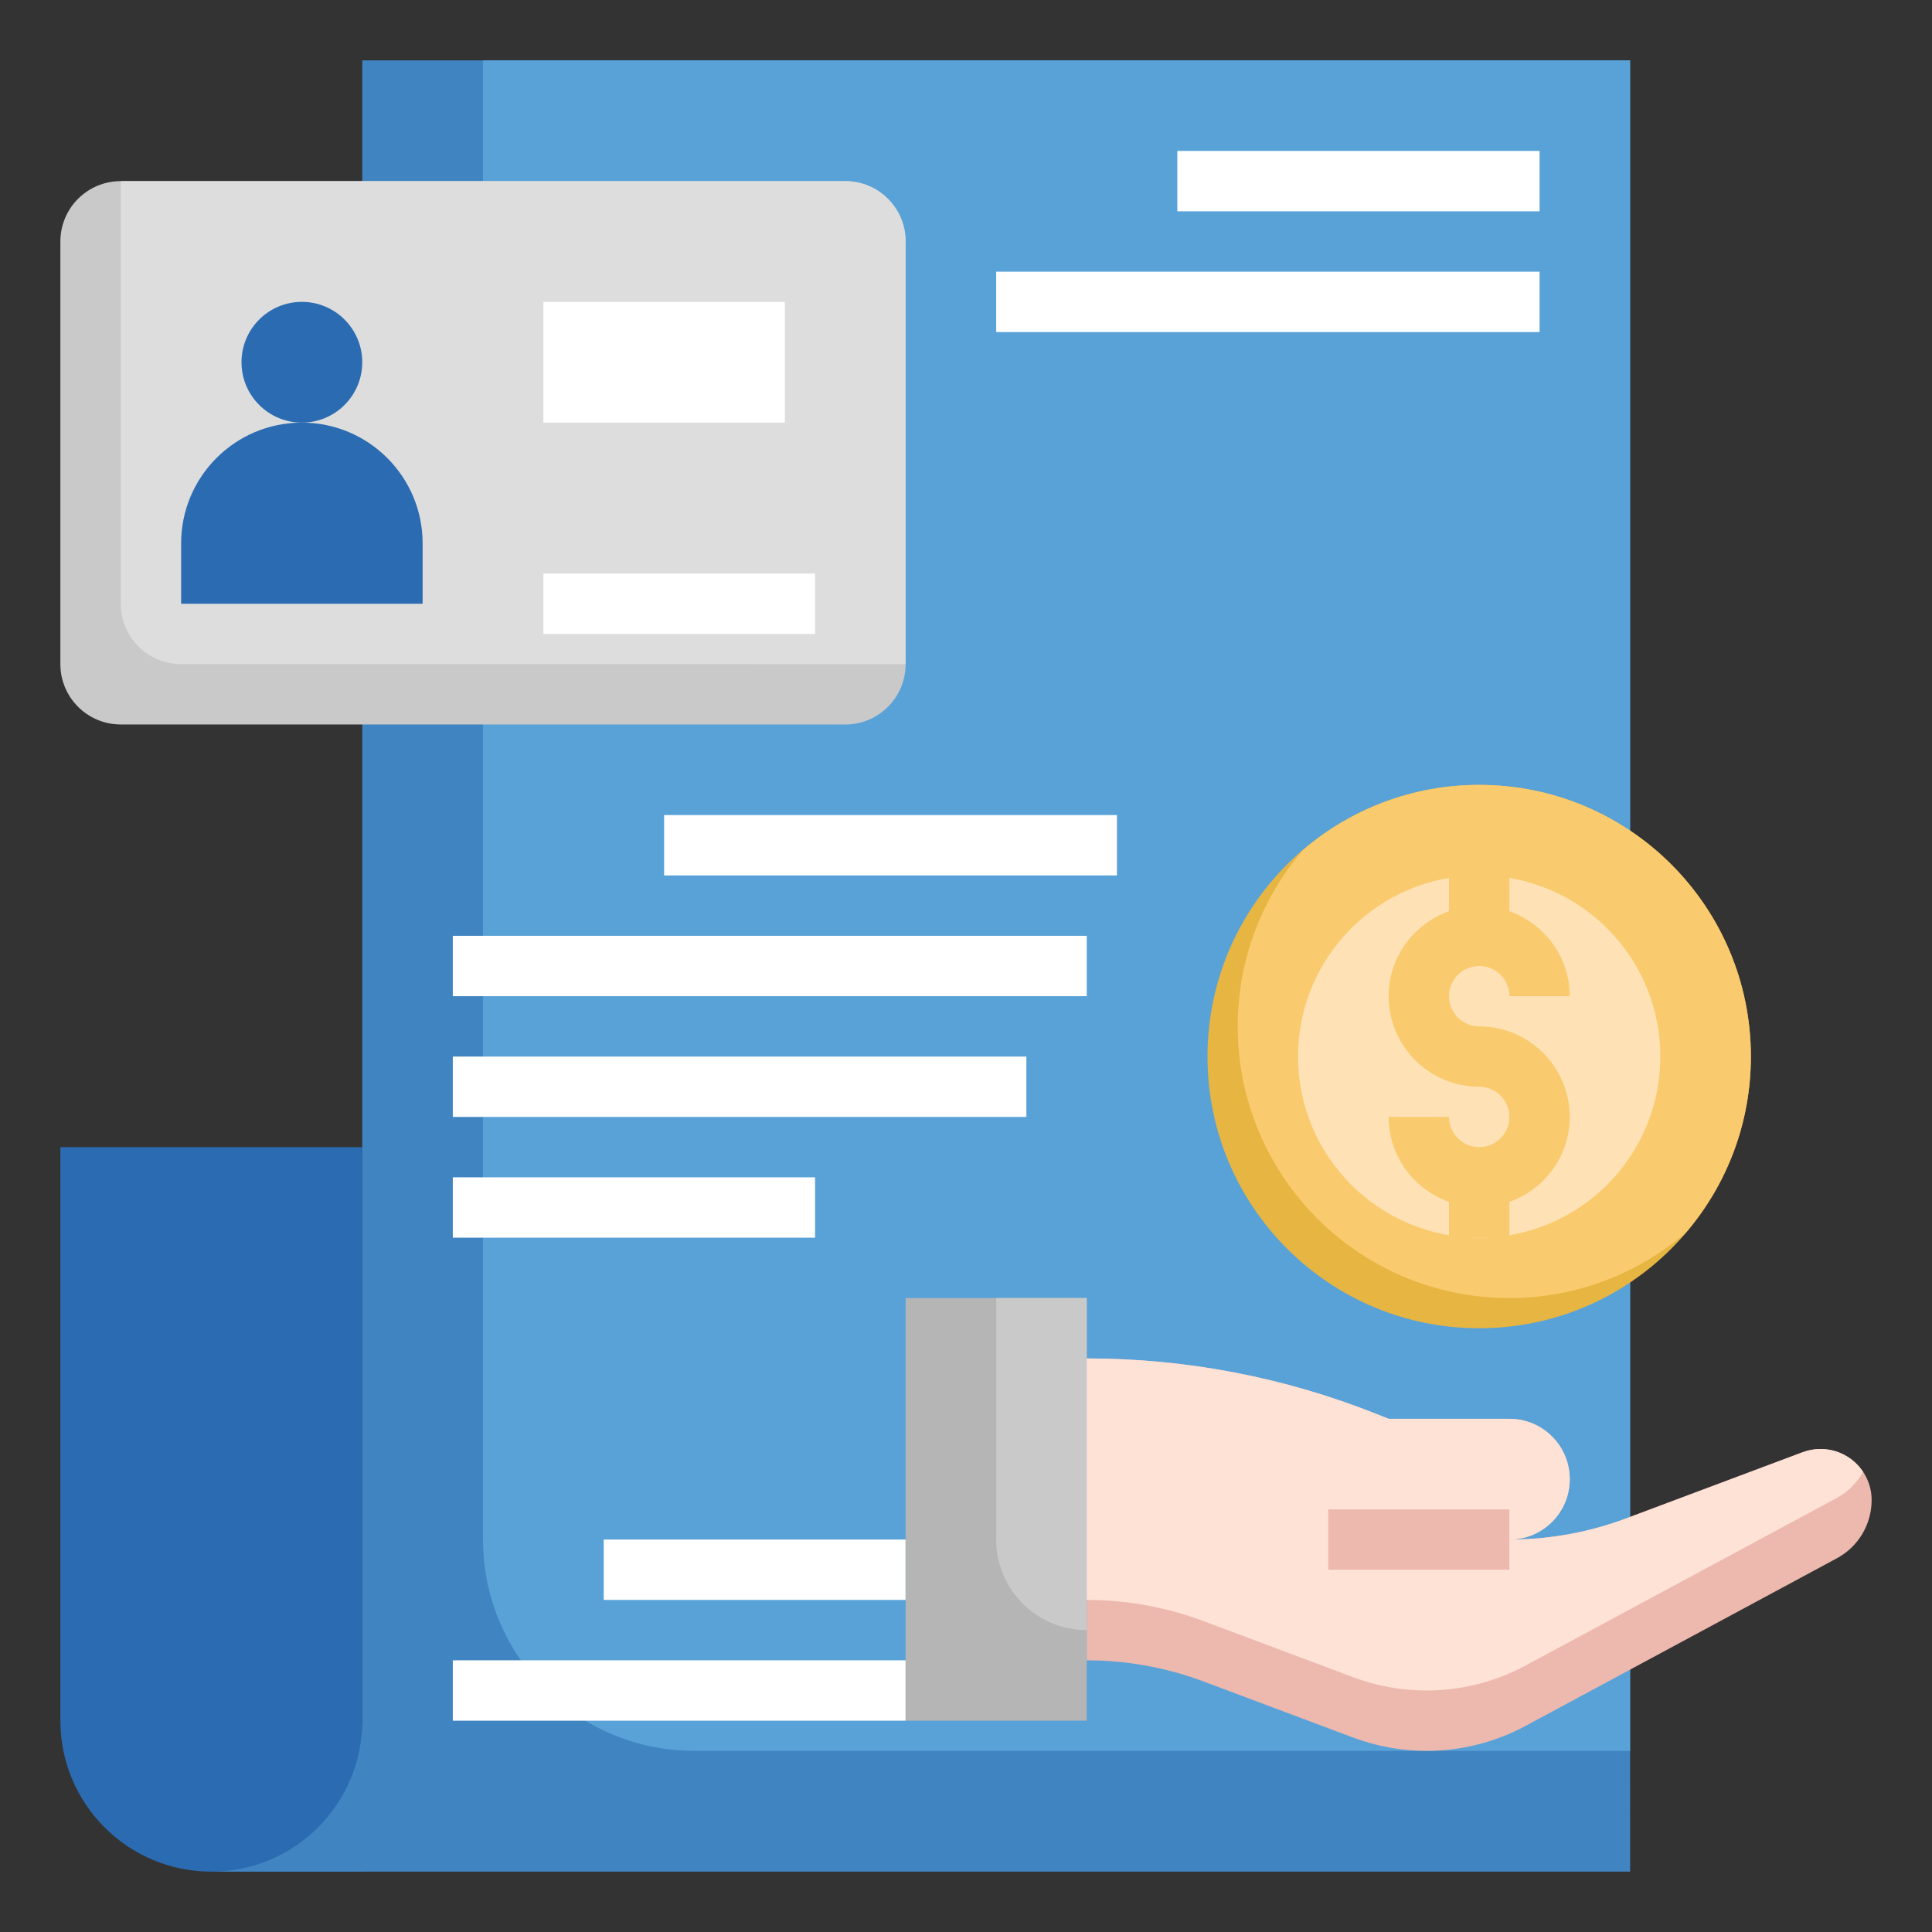 <?xml version="1.0" encoding="UTF-8"?> <svg xmlns="http://www.w3.org/2000/svg" id="Layer_3" height="512" viewBox="0 0 64 64" width="512"><rect x="0" y="0" width="64" height="64" fill="#333333" stroke="none"/><g><path d="m12 38h-10v19c0 2.761 2.239 5 5 5h5" fill="#2b6bb2"></path><path d="m7 62c2.761 0 5-2.239 5-5v-55h41.999l.001 60z" fill="#4084c1"></path><path d="m53.999 2h-37.999v49c0 3.866 3.135 7.001 7.001 7l30.999-.001v-37.999z" fill="#59a2d8"></path><path d="m30 8c0-1.105-.895-2-2-2h-24c-1.105 0-2 .895-2 2v13.999c0 1.105.895 2 2 2l24 .001c1.105 0 2-.895 2-2z" fill="#c9c9c9"></path><path d="m30 8c0-1.105-.895-2-2-2h-24v13.999c0 1.105.895 2 2 2l24 .001z" fill="#ddd"></path><circle cx="10" cy="12" fill="#2b6bb2" r="2"></circle><path d="m6 20v-2c0-2.209 1.791-4 4-4 2.209 0 4 1.791 4 4v2z" fill="#2b6bb2"></path><path d="m18 10h8v4h-8z" fill="#fff"></path><g><path d="m18 19h9v2h-9z" fill="#fff"></path></g><g fill="#fff"><path d="m39 5h12v2h-12z"></path><path d="m33 9h18v2h-18z"></path><path d="m22 27h15v2h-15z"></path><path d="m15 31h21v2h-21z"></path><path d="m15 35h19v2h-19z"></path><path d="m19.999 51h10v2h-10z"></path><path d="m15 55h15v2h-15z"></path><path d="m15 39h12v2h-12z"></path></g><g><path d="m30 43h6v14h-6z" fill="#b5b5b5"></path><path d="m36 55c1.323 0 2.634.238 3.873.702l4.952 1.857c.777.291 1.6.441 2.43.441 1.145 0 2.273-.284 3.281-.827l10.313-5.553c.709-.382 1.151-1.122 1.151-1.927 0-.935-.758-1.693-1.693-1.693-.203 0-.404.037-.594.108l-5.84 2.19c-1.239.464-2.55.702-3.873.702 1.105 0 2-.895 2-2 0-1.105-.895-2-2-2h-4l-.358-.143c-3.066-1.227-6.339-1.857-9.642-1.857" fill="#edb9ae"></path><path d="m33 43v8c0 1.657 1.343 3 3 3v-11z" fill="#c9c9c9"></path><path d="m44.825 55.559c.777.291 1.6.441 2.43.441 1.145 0 2.273-.284 3.281-.827l10.313-5.553c.374-.201.667-.506.867-.864-.304-.456-.821-.756-1.409-.756-.203 0-.404.036-.594.108l-5.84 2.19c-1.239.464-2.55.702-3.873.702 1.105 0 2-.895 2-2s-.895-2-2-2h-4l-.358-.143c-3.066-1.227-6.339-1.857-9.642-1.857v8c1.323 0 2.634.238 3.873.702z" fill="#fee2d6"></path></g><g><path d="m44 50h6v2h-6z" fill="#edb9ae"></path></g><g><circle cx="49" cy="35" fill="#e7b541" r="9"></circle><path d="m49 26c-2.231 0-4.268.816-5.84 2.16-1.344 1.572-2.16 3.609-2.16 5.84 0 4.971 4.029 9 9 9 2.231 0 4.267-.816 5.84-2.16 1.344-1.572 2.16-3.609 2.16-5.84 0-4.971-4.029-9-9-9z" fill="#f9cb6e"></path><circle cx="49" cy="35" fill="#ffe1b6" r="6"></circle><path d="m49 34c-.551 0-1-.449-1-1s.449-1 1-1 1 .449 1 1h2c0-1.302-.839-2.402-2-2.816v-1.184h-2v1.184c-1.161.414-2 1.514-2 2.816 0 1.654 1.346 3 3 3 .551 0 1 .449 1 1s-.449 1-1 1-1-.449-1-1h-2c0 1.302.839 2.402 2 2.816v1.184h2v-1.184c1.161-.414 2-1.514 2-2.816 0-1.654-1.346-3-3-3z" fill="#f9cb6e"></path></g></g></svg> 